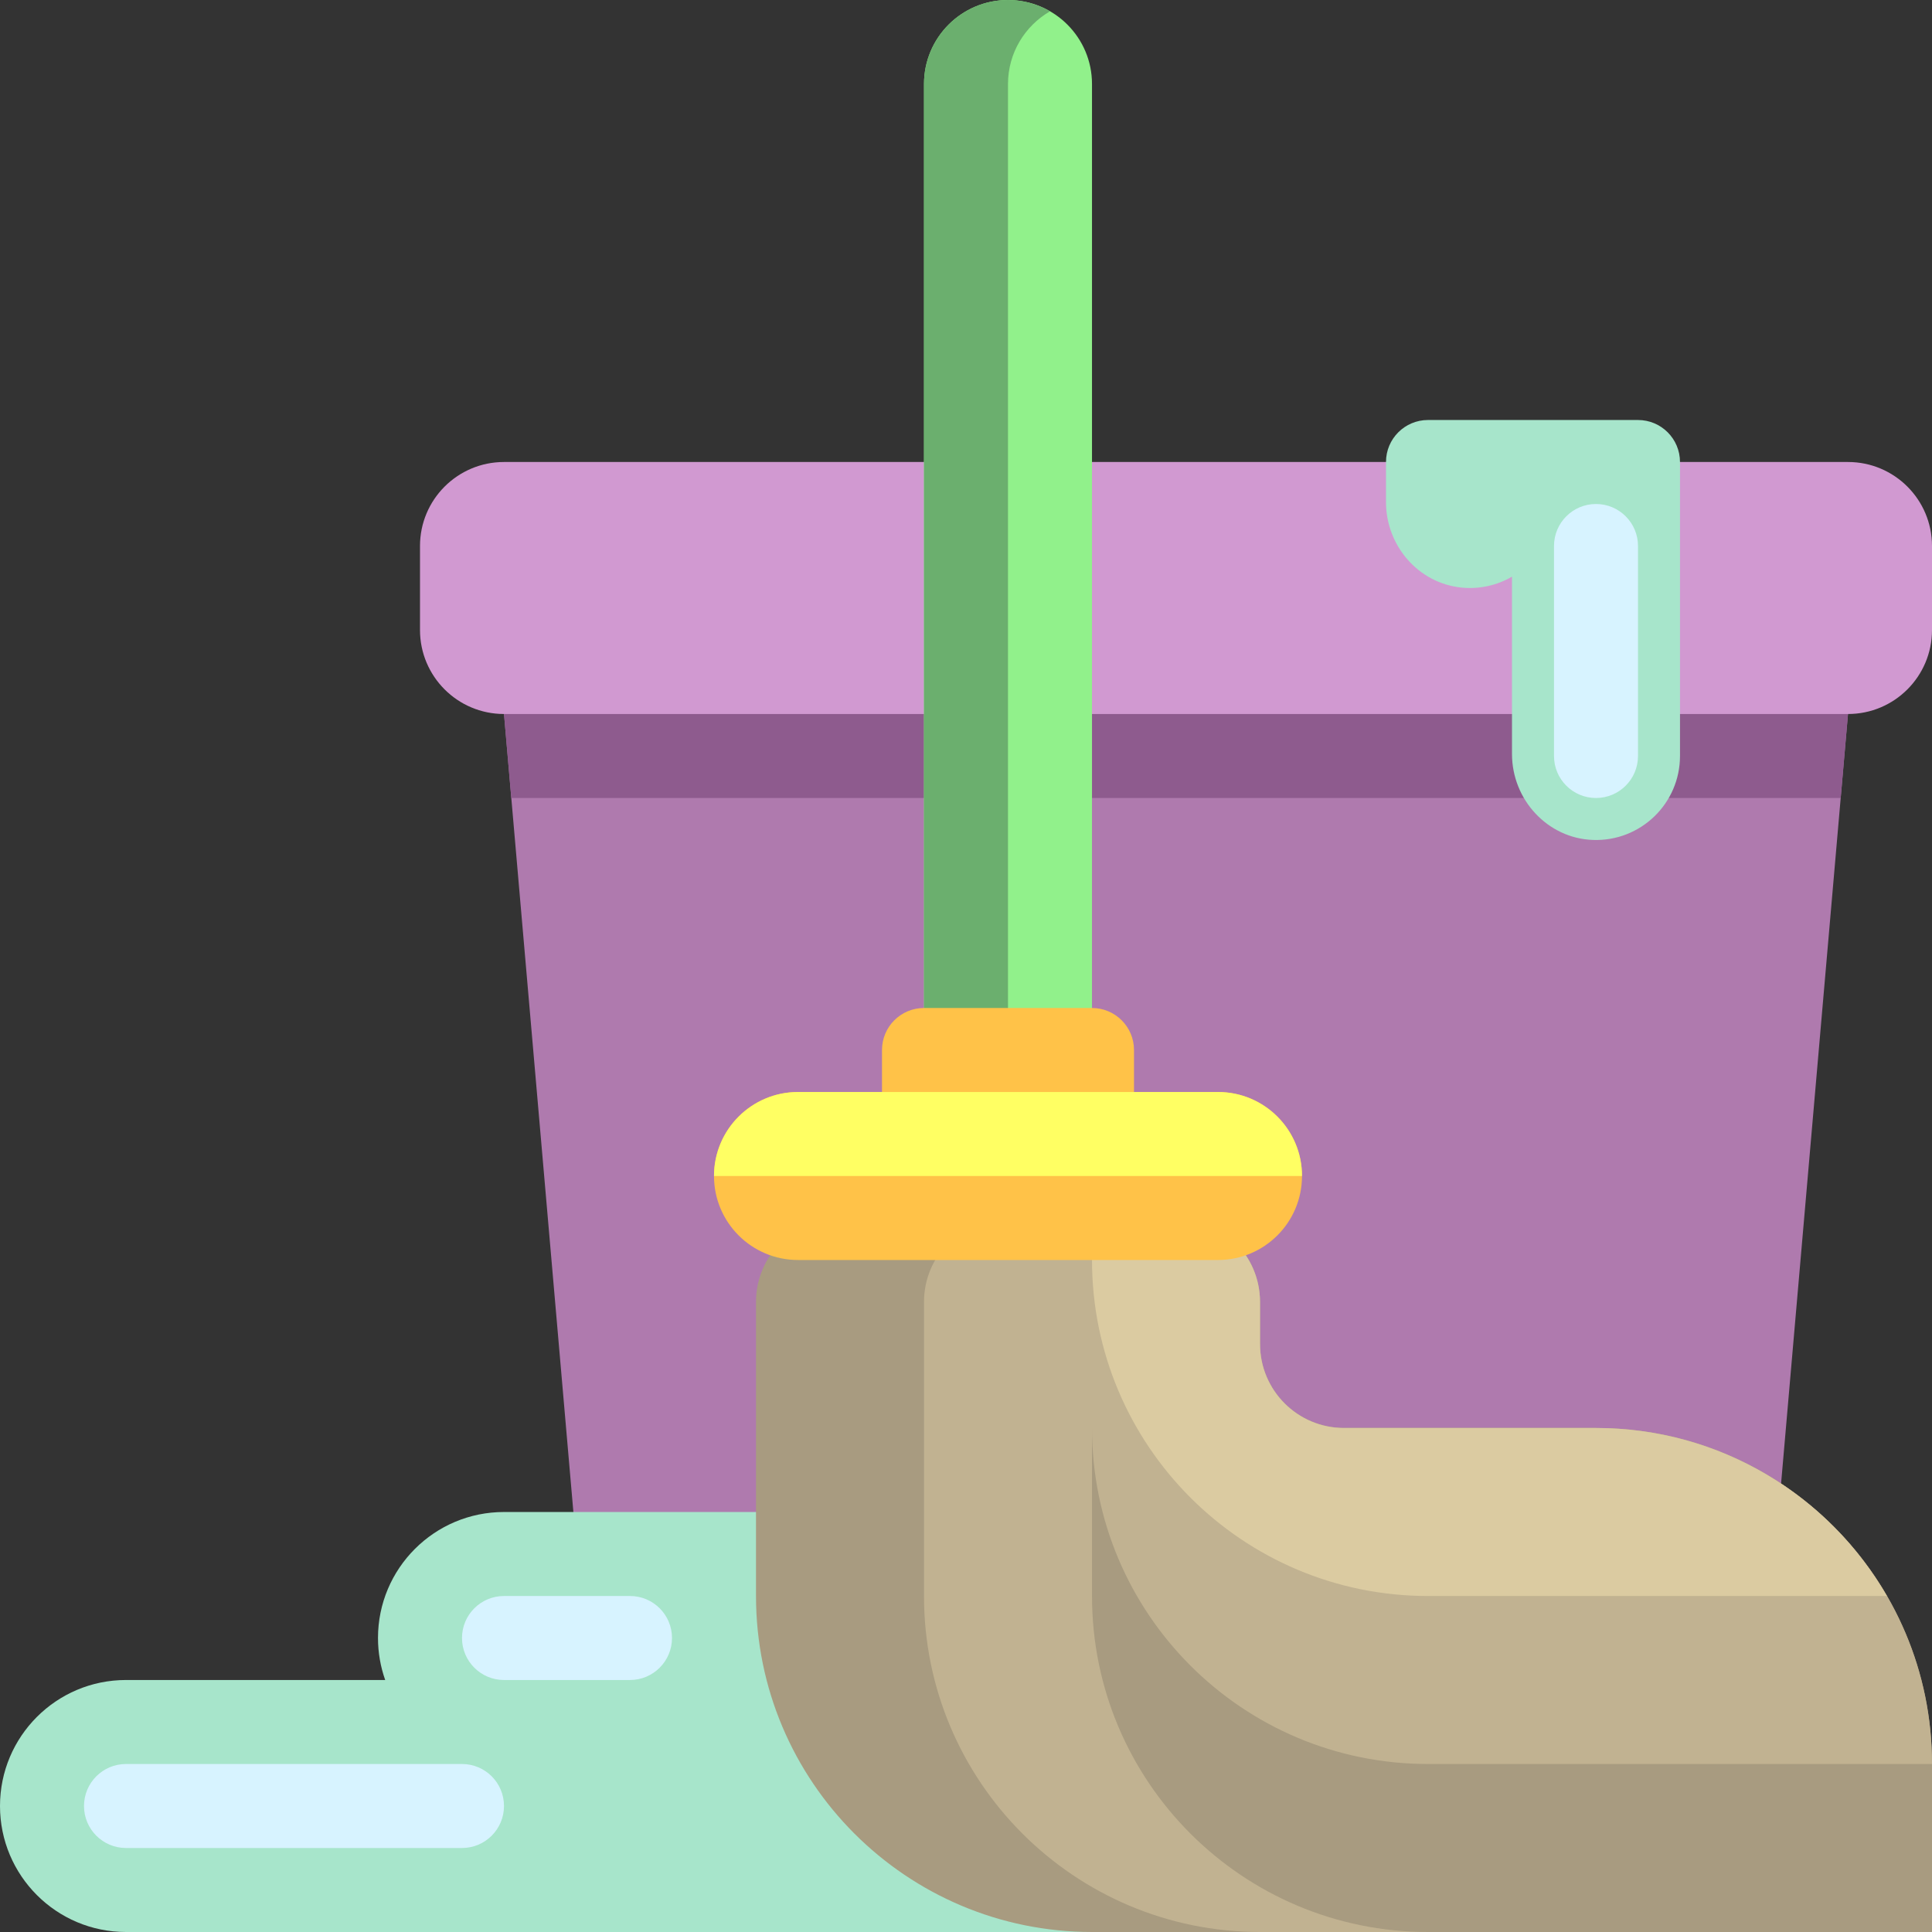 <?xml version="1.0" encoding="UTF-8"?>
<svg xmlns="http://www.w3.org/2000/svg" xmlns:xlink="http://www.w3.org/1999/xlink" height="800px" width="800px" version="1.1" id="Layer_1" viewBox="0 0 512 512" xml:space="preserve">
<rect x="0" y="0" width="512" height="512" fill="#333333" stroke="none"/>
<path style="fill:#AF7AAE;" d="M467.478,445.217H155.826l-22.261-256h356.174L467.478,445.217z"></path>
<path style="fill:#8E5B8E;" d="M489.739,166.957v22.261l-1.936,22.261H135.501l-1.936-22.261v-22.261H489.739z"></path>
<path style="fill:#D199D1;" d="M512,144.696v22.261c0,12.295-9.966,22.261-22.261,22.261H133.565  c-12.295,0-22.261-9.966-22.261-22.261v-22.261c0-12.295,9.966-22.261,22.261-22.261h356.174  C502.034,122.435,512,132.401,512,144.696z"></path>
<path style="fill:#A7E5CB;" d="M478.609,434.087L478.609,434.087c0,18.441-14.949,33.391-33.391,33.391h-68.69  c1.231,3.482,1.908,7.227,1.908,11.13l0,0c0,18.441-14.949,33.391-33.391,33.391H33.391C14.949,512,0,497.05,0,478.609l0,0  c0-18.441,14.949-33.391,33.391-33.391h68.69c-1.231-3.482-1.908-7.227-1.908-11.13l0,0c0-18.441,14.949-33.391,33.391-33.391  h311.652C463.659,400.696,478.609,415.646,478.609,434.087z M387.37,155.719c4.885,0.475,9.464-0.659,13.325-2.895v46.99  c0,12.071,9.386,22.351,21.449,22.78c12.664,0.451,23.072-9.682,23.072-22.246v-77.913c0-6.147-4.983-11.13-11.13-11.13h-22.261  h-11.13h-22.261c-6.147,0-11.13,4.983-11.13,11.13v10.624C367.304,144.598,375.886,154.602,387.37,155.719z"></path>
<path style="fill:#D7F3FF;" d="M178.087,434.087c0,6.147-4.983,11.13-11.13,11.13h-33.391c-6.147,0-11.13-4.983-11.13-11.13  c0-6.147,4.983-11.13,11.13-11.13h33.391C173.104,422.957,178.087,427.94,178.087,434.087z M122.435,467.478H33.391  c-6.147,0-11.13,4.983-11.13,11.13s4.983,11.13,11.13,11.13h89.043c6.147,0,11.13-4.983,11.13-11.13  S128.582,467.478,122.435,467.478z M422.957,133.565c-6.147,0-11.13,4.983-11.13,11.13v55.652c0,6.147,4.983,11.13,11.13,11.13  c6.147,0,11.13-4.983,11.13-11.13v-55.652C434.087,138.548,429.104,133.565,422.957,133.565z"></path>
<path style="fill:#A89B80;" d="M356.174,378.435h66.783c49.178,0,89.043,39.866,89.043,89.043v33.391  c0,6.147-4.983,11.13-11.13,11.13H289.391c-49.178,0-89.043-39.866-89.043-89.043v-77.913c0-12.295,9.966-22.261,22.261-22.261  h89.043c12.295,0,22.261,9.966,22.261,22.261v11.13C333.913,368.469,343.879,378.435,356.174,378.435z"></path>
<path style="fill:#C1B291;" d="M512,467.478V512H333.913c-49.178,0-89.043-39.866-89.043-89.043v-77.913  c0-12.295,9.966-22.261,22.261-22.261h44.522c12.295,0,22.261,9.966,22.261,22.261v11.13c0,12.295,9.966,22.261,22.261,22.261  h44.522h22.261C472.134,378.435,512,418.301,512,467.478z"></path>
<path style="fill:#A89B80;" d="M512,467.478V512H378.435c-49.178,0-89.043-39.866-89.043-89.043v-44.522  c0,49.178,39.866,89.043,89.043,89.043H512z"></path>
<path style="fill:#DBCBA1;" d="M500.058,422.957H378.435c-49.178,0-89.043-39.866-89.043-89.043v-11.13h22.261  c12.295,0,22.261,9.966,22.261,22.261v11.13c0,12.295,9.966,22.261,22.261,22.261h66.783  C455.909,378.435,484.66,396.349,500.058,422.957z"></path>
<path style="fill:#91F18B;" d="M289.391,22.261v244.87v22.261H244.87V267.13V22.261C244.87,9.966,254.836,0,267.13,0  C279.425,0,289.391,9.966,289.391,22.261z"></path>
<path style="fill:#6BAF6E;" d="M267.13,22.261v267.13H244.87V22.261C244.87,9.966,254.836,0,267.13,0  c4.059,0,7.854,1.104,11.13,3.002C271.614,6.853,267.13,14.027,267.13,22.261z"></path>
<path style="fill:#FFC248;" d="M345.043,311.652L345.043,311.652c0,12.295-9.966,22.261-22.261,22.261H211.478  c-12.295,0-22.261-9.966-22.261-22.261l0,0c0-12.295,9.966-22.261,22.261-22.261h22.261v-11.13c0-6.147,4.983-11.13,11.13-11.13  h44.522c6.147,0,11.13,4.983,11.13,11.13v11.13h22.261C335.077,289.391,345.043,299.357,345.043,311.652z"></path>
<path style="fill:#FFFF63;" d="M345.043,311.652H189.217l0,0c0-12.295,9.966-22.261,22.261-22.261h111.304  C335.077,289.391,345.043,299.357,345.043,311.652L345.043,311.652z"></path>
</svg>
